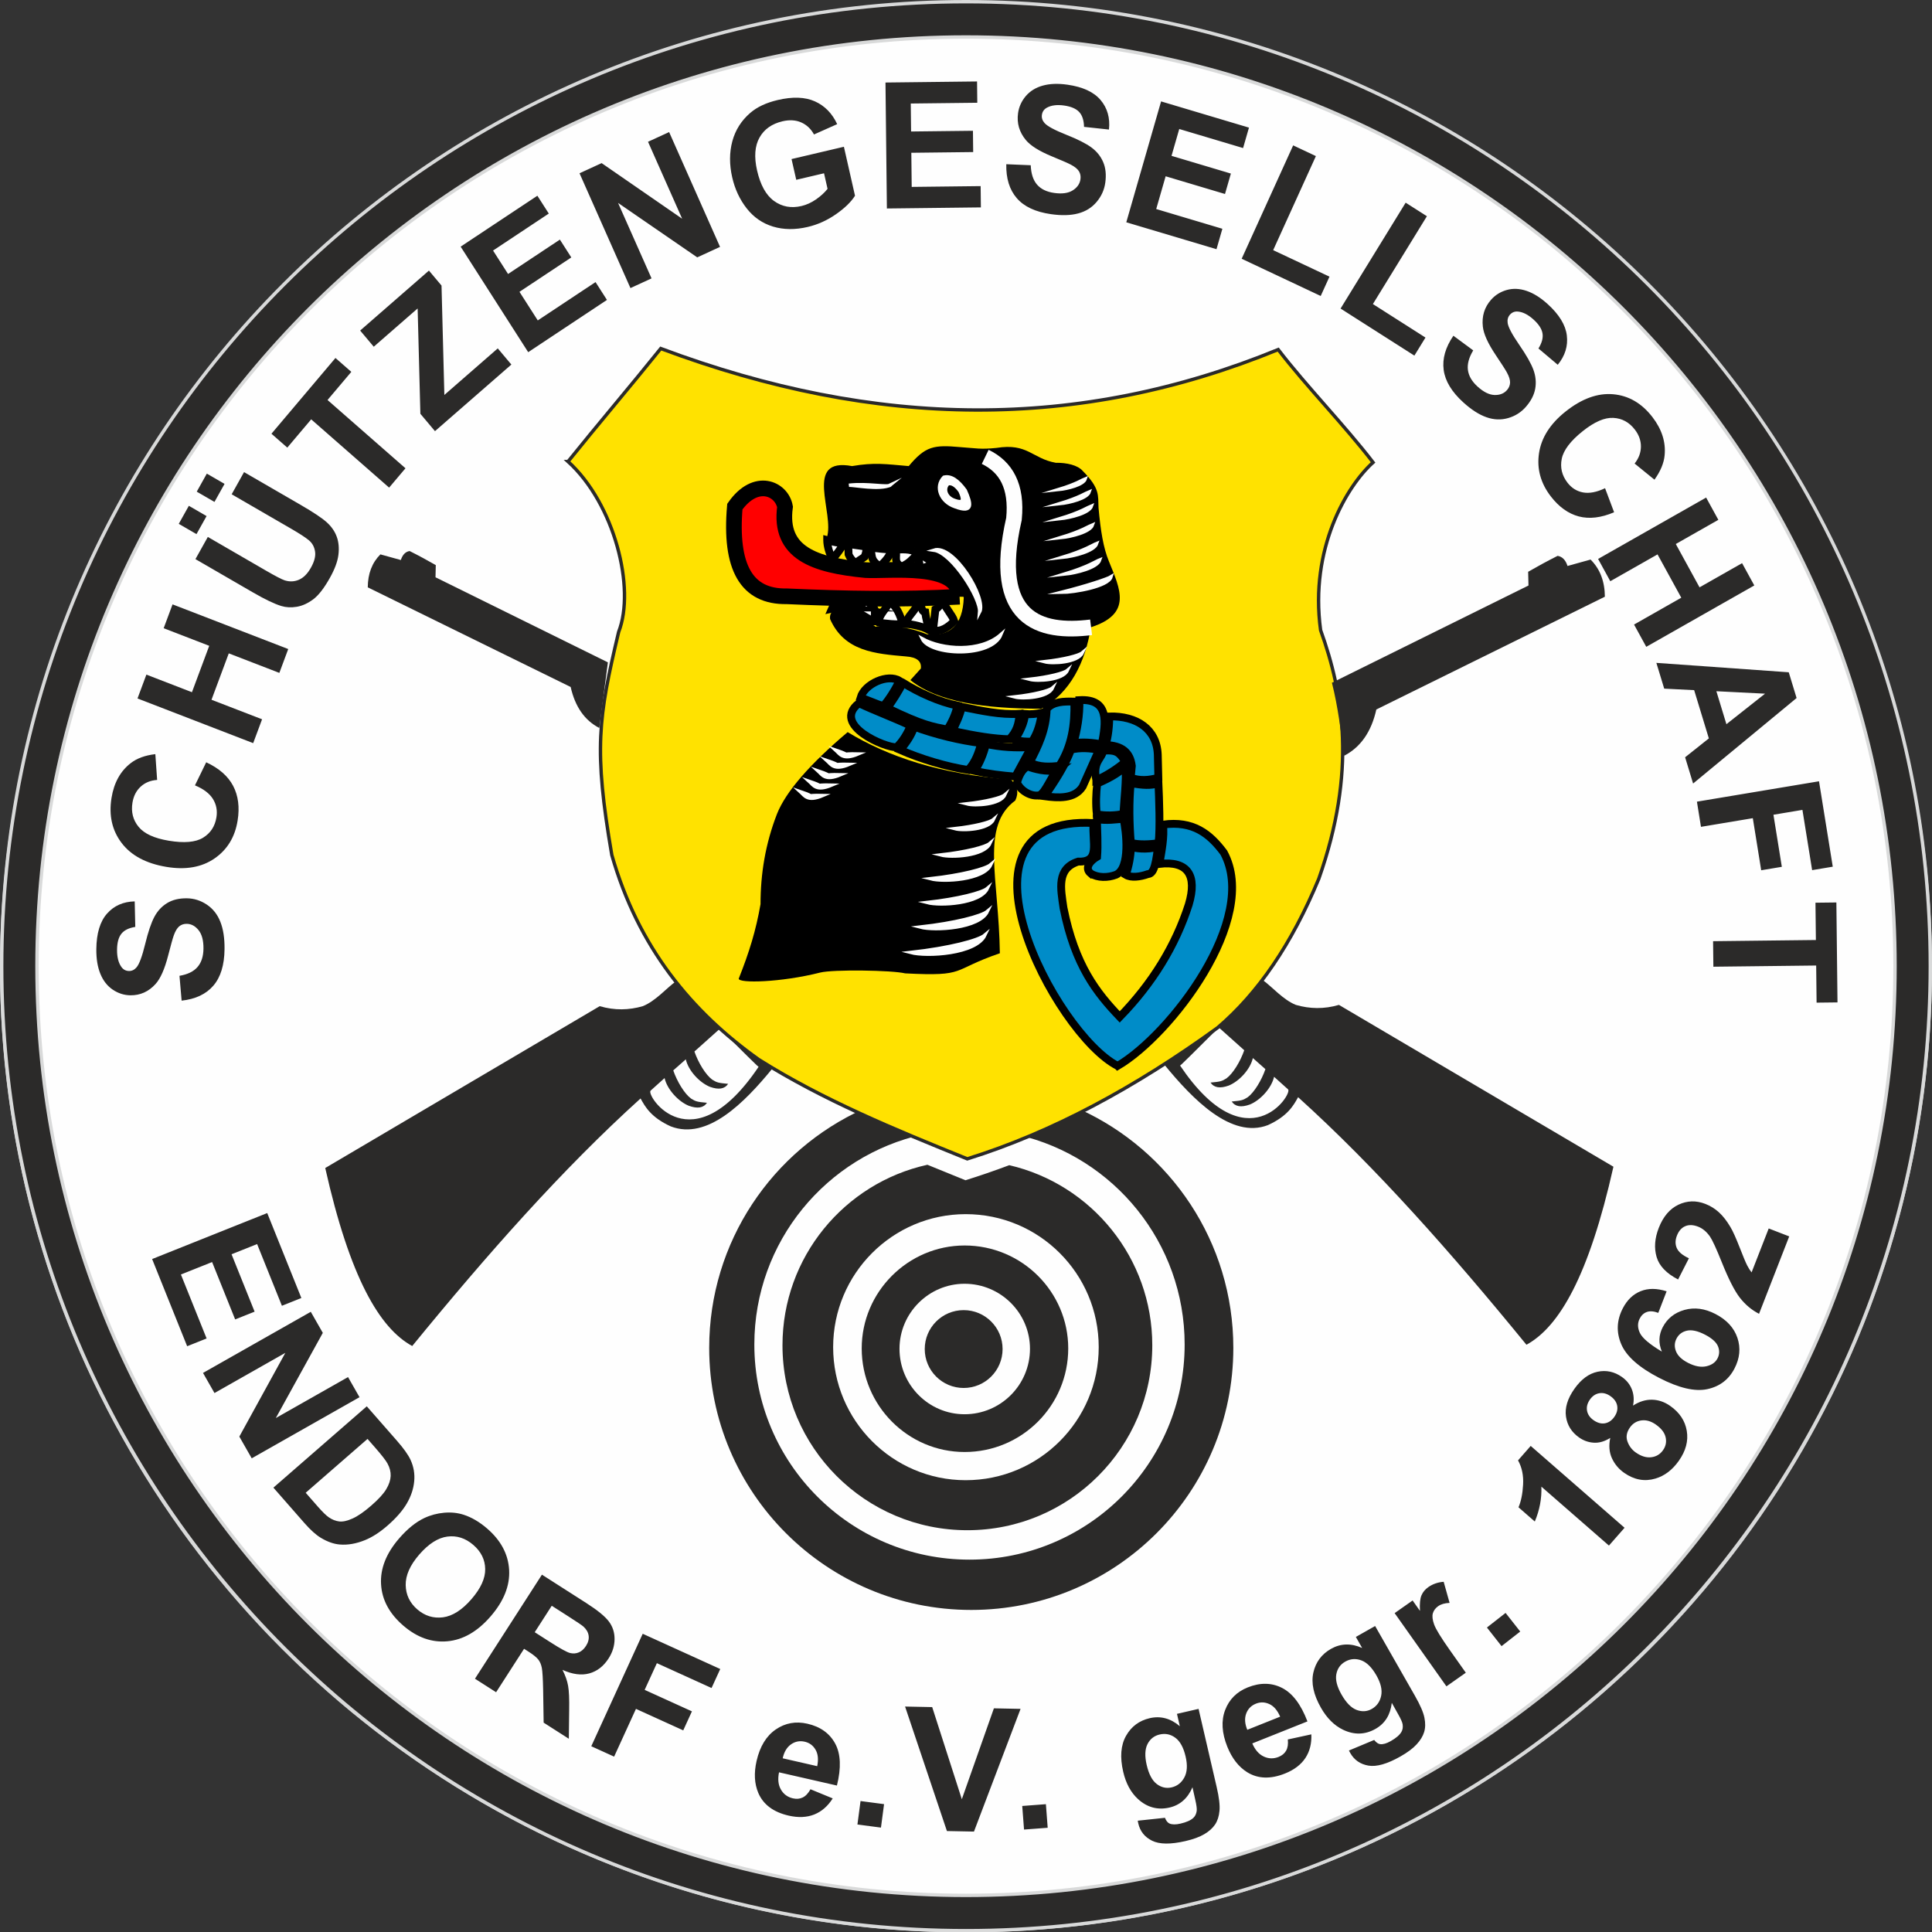 <?xml version="1.0" encoding="UTF-8"?>
<!DOCTYPE svg PUBLIC "-//W3C//DTD SVG 1.1//EN" "http://www.w3.org/Graphics/SVG/1.1/DTD/svg11.dtd">
<!-- Creator: CorelDRAW SE (64-Bit OEM-Version) -->
<svg xmlns="http://www.w3.org/2000/svg" xml:space="preserve" width="100%" height="100%" version="1.1" style="shape-rendering:geometricPrecision; text-rendering:geometricPrecision; image-rendering:optimizeQuality; fill-rule:evenodd; clip-rule:evenodd"
viewBox="0 0 4353.99 4354.82"
 xmlns:xlink="http://www.w3.org/1999/xlink"
 xmlns:xodm="http://www.corel.com/coreldraw/odm/2003">
 <rect x="0" y="0" width="4353.99" height="4354.82" fill="#333333" stroke="none"/>
 <defs>
  <style type="text/css">
   <![CDATA[
    .str3 {stroke:#FEFEFE;stroke-width:35.28;stroke-miterlimit:22.926}
    .str5 {stroke:black;stroke-width:35.28;stroke-miterlimit:22.926}
    .str4 {stroke:black;stroke-width:17.64;stroke-miterlimit:22.926}
    .str2 {stroke:#FEFEFE;stroke-width:7.62;stroke-miterlimit:22.926}
    .str0 {stroke:#D9DADA;stroke-width:7.62;stroke-miterlimit:22.926}
    .str1 {stroke:#2B2A29;stroke-width:7.62;stroke-miterlimit:22.926}
    .fil5 {fill:none}
    .fil0 {fill:#FEFEFE}
    .fil1 {fill:#2B2A29}
    .fil2 {fill:#FFE200}
    .fil3 {fill:black}
    .fil6 {fill:#008CC8}
    .fil7 {fill:red}
    .fil4 {fill:white}
    .fil8 {fill:#2B2A29;fill-rule:nonzero}
   ]]>
  </style>
 </defs>
 <g id="Ebene_x0020_1">
  <ellipse class="fil0 str0" cx="2176.99" cy="2181.97" rx="2173.18" ry="2169.04"/>
  <path class="fil1 str0" d="M2177 3.81c1200.2,0 2173.18,973.16 2173.18,2173.6 0,1200.44 -972.98,2173.6 -2173.18,2173.6 -1200.21,0 -2173.19,-973.16 -2173.19,-2173.6 0,-1200.44 972.98,-2173.6 2173.19,-2173.6zm-0.01 79.53c1156.31,0 2093.68,937.55 2093.68,2094.07 0,1156.52 -937.37,2094.07 -2093.68,2094.07 -1156.3,0 -2093.66,-937.55 -2093.66,-2094.07 0,-1156.52 937.36,-2094.07 2093.66,-2094.07z"/>
  <g id="_1860421478000">
   <path class="fil1" d="M2173.93 2806.86c129,0 233.46,104.46 233.46,231.95 0,128.99 -104.46,233.45 -233.46,233.45 -127.49,0 -231.95,-104.46 -231.95,-233.45 0,-127.49 104.46,-231.95 231.95,-231.95zm-0.21 86.25c81.45,0 147.47,66.02 147.47,146.59 0,81.46 -66.02,147.48 -147.47,147.48 -80.57,0 -146.59,-66.02 -146.59,-147.48 0,-80.57 66.02,-146.59 146.59,-146.59z"/>
   <path class="fil1" d="M2274.51 2625.89c184.63,42.77 322.3,208.31 322.3,405.93 0,230.1 -186.6,416.71 -416.7,416.71 -230.09,0 -416.69,-186.61 -416.69,-416.71 0,-199.15 139.81,-365.69 326.59,-406.88l2.72 1.09 1.34 0.53 0.15 0.09 3.84 1.55c25.88,10.62 51.82,21.16 77.77,31.63 32.47,-10.13 64.85,-21.26 97.17,-33.38l1.51 -0.56zm-98.2 110.33c165.68,0 299.79,134.11 299.79,299.78 0,165.46 -134.11,299.79 -299.79,299.79 -164.6,0 -298.72,-134.33 -298.72,-299.79 0,-165.67 134.12,-299.78 298.72,-299.78z"/>
   <path class="fil1" d="M1945.95 2499.26c64.91,27.79 137.88,58.79 134.09,57.28 -217.38,47.91 -380.04,241.72 -380.04,473.47 0,267.74 217.11,484.83 484.87,484.83 267.71,0 484.88,-217.09 484.88,-484.83 0,-229.82 -159.98,-422.29 -374.55,-472.27l-0.08 -0.29c46.28,-17.44 92.43,-36.61 138.41,-57.44 204.03,93.04 345.94,298.77 345.94,537.65 0,326.13 -264.52,590.54 -590.61,590.54 -326.13,0 -590.58,-264.41 -590.58,-590.54 0,-239.51 142.7,-445.75 347.67,-538.4z"/>
   <circle class="fil1" cx="2171.73" cy="3040.24" r="87.72"/>
  </g>
  <path class="fil2 str1" d="M1280.17 1040.16c67.13,-83.54 141.82,-171.15 208.95,-254.69 487.09,182.17 941.61,186.43 1391.45,2.32 62.94,82.05 150.89,172.24 213.84,254.29 -58.68,52.48 -143.47,193.63 -118.29,378.03 51.41,143.16 81.62,317.83 -4.07,560.35 -60.57,146.07 -136.65,257.99 -228.25,335.77 -185,134.07 -372.7,235.79 -563.9,295.37 -163.11,-65.97 -325.62,-132.73 -469.92,-223.77 -152.59,-108.64 -271.72,-252.99 -331.18,-460.96 -40.76,-237.44 -30.78,-308.66 15.39,-502.63 38.42,-98.32 -9.09,-288.68 -114.02,-384.08z"/>
  <path class="fil1" d="M732.97 2632.22c55.37,246.76 122.42,361.11 196.03,401.19 169.53,-207.51 338.95,-399.2 514.59,-557.89 10.25,18.57 23.5,42.72 68.15,62.96 82.15,31.51 165.41,-52.76 229.31,-130.81 -40.59,-26.05 -81.56,-53.81 -118.93,-89.08 -0.02,0.02 -0.05,0.04 -0.07,0.06 0,0 0,0 0,0 0.02,-0.02 0.05,-0.04 0.07,-0.06 -0.06,-0.06 -0.12,-0.11 -0.18,-0.17 -35,-32.89 -66.09,-67.5 -99.34,-106.41 -21.15,15.42 -45.14,43.87 -73.88,55.49 -31.26,9.07 -63.65,9.88 -97.16,0 -206.2,121.57 -412.4,243.14 -618.59,364.72zm812.57 -244.91c5.8,25.63 30.91,52.48 54.39,62.01 19.55,7.01 32.93,5.05 41.03,-6.74 -22.29,-2.02 -25.31,-2.85 -35.91,-9.48 -14.84,-10.89 -31.47,-38.36 -40.08,-63.37 18.62,-16.62 38.46,-34.46 57.08,-51.08 0,0 0,0 0,0 28.31,27.04 55.4,55.3 83.7,82.34 1.27,1.09 2.54,2.18 3.81,3.26 -150.96,223.85 -254.55,63.7 -243.35,53.63l31.51 -28.33c5.8,25.63 31.06,52.92 54.54,62.44 19.54,7.01 32.92,5.05 41.03,-6.73 -22.29,-2.03 -25.32,-2.86 -35.92,-9.49 -14.86,-10.9 -31.5,-38.42 -40.11,-63.46l28.28 -25zm76.51 -68.66c-0.08,-0.08 -0.16,-0.15 -0.24,-0.23 0.08,0.08 0.16,0.15 0.24,0.23 0.02,-0.02 0.05,-0.04 0.07,-0.06 -0.02,0.02 -0.05,0.04 -0.07,0.06zm0 0c28.31,27.04 55.4,55.3 83.7,82.34 -28.3,-27.04 -55.39,-55.3 -83.7,-82.34 0,0 0,0 0,0z"/>
  <path class="fil1" d="M3636.05 2629.34c-55.37,246.77 -122.43,361.12 -196.04,401.19 -169.53,-207.5 -338.95,-399.2 -514.58,-557.88 -10.26,18.57 -23.5,42.72 -68.15,62.96 -82.16,31.51 -169.24,-58.04 -233.14,-136.09 39.52,-28.19 82.44,-54.45 122.75,-83.8 0.03,0.02 0.05,0.04 0.07,0.06 0,0 0,0 0,0 -0.02,-0.02 -0.04,-0.04 -0.07,-0.06 0.06,-0.06 0.12,-0.11 0.18,-0.17 35,-32.89 66.09,-67.5 99.35,-106.41 21.14,15.42 45.14,43.87 73.87,55.49 31.26,9.07 63.65,9.87 97.17,0 206.19,121.57 412.39,243.14 618.59,364.71zm-812.58 -244.9c-5.8,25.63 -30.91,52.48 -54.39,62.01 -19.54,7 -32.92,5.04 -41.03,-6.74 22.29,-2.02 25.32,-2.85 35.92,-9.48 14.84,-10.89 31.46,-38.36 40.07,-63.38 -18.62,-16.62 -38.45,-34.45 -57.08,-51.07 0,0 0,0 0,0 -28.3,27.04 -55.39,55.29 -83.7,82.34 -1.27,1.09 -2.53,2.17 -3.8,3.26 150.95,223.85 254.54,63.69 243.34,53.62l-31.51 -28.32c-5.8,25.62 -31.05,52.91 -54.53,62.44 -19.55,7.01 -32.93,5.05 -41.03,-6.74 22.29,-2.02 25.31,-2.85 35.91,-9.48 14.86,-10.9 31.51,-38.43 40.11,-63.46l-28.28 -25zm-76.51 -68.66c0.08,-0.08 0.16,-0.16 0.24,-0.23 -0.08,0.07 -0.16,0.15 -0.24,0.23 -0.02,-0.02 -0.04,-0.04 -0.07,-0.06 0.03,0.02 0.05,0.04 0.07,0.06zm0 0c-28.3,27.04 -55.39,55.29 -83.7,82.34 28.31,-27.05 55.4,-55.3 83.7,-82.34 0,0 0,0 0,0z"/>
  <path class="fil1" d="M1369.93 1492.71c-129.49,-63.91 -258.97,-127.82 -388.46,-191.73 0.21,-9.14 0.42,-18.29 0.62,-27.44 -18.2,-10.41 -37.43,-20.93 -58.93,-31.71 -9.34,1.44 -15.94,8.2 -19.81,20.26 -15.36,-4.25 -30.72,-8.5 -46.08,-12.74 -18.8,18.71 -28.28,43.48 -28.46,74.31 152.42,74.85 304.84,149.71 457.26,224.56 9.97,44.48 31.48,75.27 64.55,92.39 6.44,-49.3 12.87,-98.6 19.31,-147.9z"/>
  <path class="fil1" d="M3001.65 1538.67c145.84,-72.33 297.12,-146.83 442.96,-219.16 -0.25,-10.31 -0.5,-20.62 -0.75,-30.94 20.5,-11.77 42.15,-23.67 66.37,-35.88 10.52,1.61 17.98,9.21 22.38,22.8 17.31,-4.82 34.61,-9.64 51.92,-14.46 21.23,21.06 31.98,48.97 32.24,83.72 -171.68,84.72 -343.36,169.43 -515.03,254.15 -11.14,50.16 -35.33,84.93 -72.57,104.29 -7.37,-55.56 -13.64,-108.96 -27.52,-164.52z"/>
  <g id="_1860421480400">
   <path class="fil3" d="M1664.84 2205.43c23.72,-59.7 38.64,-108.07 49.1,-167.78 0.01,-67.94 10.78,-135.87 37.28,-203.81 19.91,-49.72 72.93,-111.02 159.07,-183.93 91.1,55.14 207.2,94.8 367.85,106.88 14.9,14.09 18.22,29.83 9.94,47.22 -78.91,58.31 -37.05,174.19 -34.79,344.25 -111.98,38.34 -72.81,52.56 -213.39,45.33 -29.38,-7.21 -162.71,-9.11 -191.6,-1.8 -88.62,22.45 -184.61,24.56 -183.46,13.64z"/>
   <path class="fil3" d="M2051.68 1532.65c61.15,49.39 167.78,64.68 295.07,64.47 65.3,-35.85 99.19,-104.65 111.59,-183.49 94.05,-30.3 65.92,-86.34 40.91,-148.16 -12.82,-30.56 -19.02,-70.43 -23.56,-120.88 -1.47,-28.34 3.91,-43.37 -35.64,-83.34 -11.44,-13.11 -35.98,-18.63 -60.75,-18.32 -53.5,-9.62 -62.92,-44.98 -133.9,-33.48 -36.46,3.66 -44.75,0.72 -81.52,-1.86 -59.52,-5.35 -78.19,-2.3 -115.92,42.77 -52.18,-4.45 -77.12,-8.63 -127.71,0 -111.11,-20.67 -38.2,106.88 -57.03,161.8 56.26,14.41 179.49,25.73 196.14,21.7 61.58,35.13 98.94,72.73 112.58,112.82 -2.15,63.22 -31.75,87.62 -81.83,83.07 -44.26,-17.47 -68.61,-18.21 -116.54,-17.36 -20.67,-13.22 -41.33,-26.45 -61.99,-39.67 -29.35,-3.31 -42.98,4.13 -40.92,22.31 32.25,73.16 101.96,78.21 171.1,84.31 24.38,1.66 35.54,10.75 33.47,27.28 -7.85,8.67 -15.7,17.35 -23.55,26.03z"/>
   <path class="fil4 str2" d="M2127.09 1075.47c-20.73,21.49 -7.2,55.67 25.42,66.51 41.89,15.86 35.84,-7.6 22.95,-36.67 -16.13,-22.38 -32.25,-33.98 -48.37,-29.84zm9.41 14.81c-11.62,12.04 -4.04,31.21 14.25,37.29 23.48,8.88 20.09,-4.26 12.86,-20.56 -9.04,-12.55 -18.07,-19.05 -27.11,-16.73z"/>
   <path class="fil5 str3" d="M2220.3 1029.58c47.03,22.77 72.02,66.19 64.82,139.8 -51.99,227.72 57.8,258.78 173.8,244.33"/>
   <g>
    <path class="fil6 str4" d="M2518.79 2402.11c-140.39,-71.17 -400.59,-566 -54.42,-547.3 -3.22,45.51 16.18,88.71 -34.61,86.88 -49.06,15.75 -39.33,60.89 -33.07,104.29 25.82,129.89 74.85,191.5 126.76,245.76 73.93,-75.92 125.72,-160.52 155.6,-253.39 19.62,-66.16 -2.47,-98.71 -66.14,-91.58 4.69,-28.82 11.36,-59.64 8.07,-88.47 67.67,-9.39 105.12,20.57 136.92,63.04 81.43,149.64 -120.53,411.28 -239.11,480.77z"/>
    <path class="fil6 str4" d="M2458.14 1968.58c15.9,10.05 38.5,9.81 57.01,2.75 32.88,-15.04 23.24,-97.59 16.84,-126.24 -18.41,1.58 -37.58,4.74 -59.99,0.97 0.58,25.97 2.65,57.14 0.5,84.65 -13.9,8.13 -30.2,24.63 -14.36,37.87z"/>
    <path class="fil6 str4" d="M2548.77 1908.57c-0.84,21.77 -4.67,42.23 -11.58,62.97 12.18,7.4 33,4.28 49.14,-1.48 10.45,-1 17.54,-9.31 23.28,-61.64 -26.54,7.42 -51.43,3.16 -60.84,0.15z"/>
    <path class="fil6 str4" d="M2548.54 1899.39c17.78,5.12 44.6,3.56 62.4,0.77 3.92,-34.77 1.24,-100.85 -0.23,-134.27 -20.41,4.5 -31.82,4.02 -62.44,-0.81 -4.34,41.09 -3.42,93.22 0.27,134.31z"/>
    <path class="fil6 str4" d="M2471.78 1835.07c18.42,3.76 42.81,3.26 59.9,-1 2.06,-35.58 6.95,-72.17 5.01,-107.76 -16.35,17.72 -44.89,31.1 -63.91,39.43 -2.84,21.61 -3.5,47.73 -1,69.33z"/>
    <path class="fil6 str4" d="M2470.71 1758.01c22.66,-9.53 48.16,-26.25 65.48,-41.13 -13.42,-20.67 -19.05,-27.59 -50.1,-25.08 -2.55,18.3 -24.65,24.38 -15.38,66.21z"/>
    <path class="fil6 str4" d="M2354.11 1794.37c22.64,-33.06 45.16,-66.39 59.57,-104.94 19.48,-4.96 43.59,-3.85 63.08,0.76 -12.29,27.11 -24.57,55.25 -36.86,82.36 -18.14,29.04 -56.48,25.73 -85.79,21.82z"/>
    <path class="fil6 str4" d="M2291.97 1763.94c8.35,18.83 32.97,32.54 50.9,28.11 13.32,-5.85 27.88,-46.05 40.57,-56.81 -26.81,5.43 -51.67,-2.5 -67.82,-7.78 -12.84,5.9 -20.39,23.74 -23.65,36.48z"/>
    <path class="fil6 str4" d="M2196.61 1737.48c30.5,6.46 61,10.43 91.5,12.71 11.44,-21.18 24.71,-45.51 36.15,-66.69 -33.91,2.32 -69.04,0.46 -102.24,-7.02 -5.42,23.39 -14.42,43.2 -25.41,61z"/>
    <path class="fil6 str4" d="M2211.37 1674.67c-47.44,-5.83 -102.14,-19.01 -150.99,-36.91 -6.5,20.18 -19.52,37.81 -31.68,52.32 45.88,20.14 104.32,37.78 153.02,45.18 16.39,-17.16 23.86,-39.17 29.65,-60.59z"/>
    <path class="fil6 str4" d="M2020.56 1683.94c13.02,-11.85 24.94,-31.68 31.6,-48.49 -32.62,-15.68 -83.94,-35.04 -116.56,-50.72 -62.91,49.41 61.02,101.29 84.96,99.21z"/>
    <path class="fil6 str4" d="M1990.26 1591.2c11.86,-11.8 29.72,-41.05 36.65,-57.08 -26.01,-16.06 -78.27,6.54 -87.62,38.26 14.4,4.24 36.56,14.59 50.97,18.82z"/>
    <path class="fil6 str4" d="M2034.89 1538.71c36.54,22.65 81.11,42.92 122.86,51.53 -4.86,22.56 -13.72,38.49 -22.76,53.97 -32.97,-6.77 -54.14,-8.91 -135.45,-48.61 11.56,-15.13 26.57,-38.98 35.35,-56.89z"/>
    <path class="fil6 str4" d="M2167.46 1592.98c44.69,8.84 86.77,18.4 130.03,15.75 -0.95,21.35 -6.19,40.12 -22.89,57.17 -33.18,-0.48 -78.72,-7.65 -128.35,-18.96 7.97,-15.71 17.45,-35.47 21.21,-53.96z"/>
    <path class="fil6 str4" d="M2310.05 1609.19c-1.18,19.63 -12.21,41.57 -23.42,58.32 14.53,3.89 28.58,4.01 39.16,3.88 13.9,-21.68 18.89,-43.36 22.02,-65.04 -12.01,2.41 -24.33,4.03 -37.76,2.84z"/>
    <path class="fil6 str4" d="M2358.83 1597.68c-1.1,46.86 -19.17,84.36 -38.16,120.22 20.88,12.17 46.96,9.98 66.43,8.14 28.76,-44.65 35.46,-93.37 34.01,-144.88 -24.2,-0.64 -47.8,-0.2 -62.28,16.52z"/>
    <path class="fil6 str4" d="M2432.52 1577.83c1.1,33.92 -5.28,69.2 -13.76,97.64 18.64,-4.19 45.5,-1.74 64.14,2.28 9.61,-48.68 18.16,-103.8 -50.38,-99.92z"/>
    <path class="fil6 str4" d="M2499.71 1614.61c0.49,17.79 -2.2,46.61 -8.43,64.41 37.53,0.97 55.52,16.64 59.46,47.02 -0.85,8.9 -1.69,17.79 -2.54,26.69 20.76,7.52 41.51,5.85 62.27,0 -0.42,-17.37 -0.84,-34.74 -1.27,-52.11 -2.26,-57.17 -47.07,-87.67 -109.49,-86.01z"/>
   </g>
   <path class="fil7 str5" d="M2162.45 1344.79c-0.33,-78.25 -160.54,-56.89 -211.41,-59.98 -115.5,-11.14 -196,-38.48 -181.91,-142.59 -7.46,-41.14 -65.63,-67.83 -113.08,-0.48 -11.8,137.34 26.55,203.71 117.01,202.07 129.8,5.86 259.6,8.24 389.39,0.98z"/>
   <g>
    <path class="fil4 str4" d="M2150.51 1399.71c-3.98,-12.96 -20.26,-29.86 -24.24,-42.82 -9.64,4.66 -8.47,11.52 -18.11,16.18 -1.32,13.29 -4.13,33.72 -5.46,47.01 17.1,5.42 34.64,-6.76 47.81,-20.37z"/>
    <path class="fil4 str4" d="M2092.43 1419.1c-1.99,-16.29 -5.46,-23.21 -7.45,-39.5 -11.97,-1.99 -5.26,-20.97 -17.22,-22.97 1.66,15.62 -27.14,34.19 -25.48,49.81 14.52,-0.2 40.22,6.95 50.15,12.66z"/>
    <path class="fil4 str4" d="M2033.37 1403.71c-3.76,-15.79 -14.44,-41.13 -29.23,-47.03 -3.12,11.59 -27.91,32.54 -22.52,46.75 0,0 53.5,7.65 51.75,0.28z"/>
    <path class="fil4 str4" d="M1967.14 1400.24c4.36,2.61 5.99,-28.26 2.63,-29.09 -3.37,-0.83 -11.98,-16.36 -18.71,-18.02 -4.9,7.97 -18.89,15.21 -23.8,23.19 13.3,7.97 26.59,15.95 39.88,23.92z"/>
    <path class="fil4 str4" d="M1911.89 1369.12c3.93,-5.17 3.93,-10.35 0,-15.53 -9.26,-1.56 -16.4,-2.3 -28.29,-1.24 -2.66,6.17 -5.82,12.84 -8.48,19.01 13.15,-3.13 23.62,-4.36 36.77,-2.24z"/>
   </g>
   <g>
    <path class="fil4 str4" d="M1864.17 1217.39c0.04,12.81 5.03,30.32 11.74,41.8 4.72,-2.66 23.48,-28.94 25.99,-35.04 -10.83,0.33 -26.91,-3.76 -37.73,-6.76z"/>
    <path class="fil4 str4" d="M1913.64 1225.64c-2.73,4.69 -1.17,16.19 -1.25,23.8 2.63,6.8 7.79,13.45 15.75,20.27 3.95,-4.71 11.6,-8.57 20.23,-14.76 2.58,-6.43 5.15,-14.27 3.74,-22.03 -2.93,-2.91 -22.21,-3 -38.47,-7.28z"/>
    <path class="fil4 str4" d="M1962.11 1233.66c3.26,24.52 0.83,28.75 20.74,43.08 20.12,-20.01 16.72,-19.41 29.73,-38.08 -16.75,-0.59 -33.74,-2.38 -50.47,-5z"/>
    <path class="fil4 str4" d="M2018.81 1238.92c3.11,18.47 -5.73,27.33 12.99,38.06 20.02,-9.27 20.69,-14.59 37.74,-29.24 -11.32,-9.37 -28.74,-10.82 -50.73,-8.82z"/>
    <path class="fil4 str4" d="M2079.57 1251.24c-3.83,-1.34 -6.99,3.08 -9.49,13.77 3.33,2.5 1.23,13.72 4.56,16.22 6.5,-0.67 26.89,-9.8 33.39,-10.47 -6.66,-6.15 -21.8,-11.95 -28.46,-19.52z"/>
   </g>
   <g>
    <path class="fil4 str2" d="M1803.64 1784.08c9.48,8.55 15.68,23.5 50.72,8.62 -46.83,-1.08 -9.22,5.44 -50.72,-8.62z"/>
    <path class="fil4 str2" d="M1823.56 1760.68c9.48,8.54 15.69,23.5 50.72,8.62 -46.82,-1.08 -9.21,5.43 -50.72,-8.62z"/>
    <path class="fil4 str2" d="M1843.49 1737.27c9.47,8.55 15.68,23.5 50.71,8.62 -46.82,-1.08 -9.21,5.44 -50.71,-8.62z"/>
    <path class="fil4 str2" d="M1863.41 1713.87c9.48,8.54 15.68,23.5 50.72,8.62 -46.83,-1.08 -9.22,5.43 -50.72,-8.62z"/>
    <path class="fil4 str2" d="M1883.33 1690.46c9.48,8.55 15.68,23.5 50.72,8.62 -46.82,-1.08 -9.22,5.44 -50.72,-8.62z"/>
   </g>
   <g>
    <path class="fil4 str2" d="M2052.19 2146.55c36.61,9.61 147.53,3.49 167.51,-39.24 -14.53,12.34 -80.79,29.5 -167.51,39.24z"/>
    <path class="fil4 str2" d="M2073.59 2089.27c33.19,8.71 133.76,3.16 151.87,-35.57 -13.17,11.18 -73.25,26.74 -151.87,35.57z"/>
    <path class="fil4 str2" d="M2089.22 2033.94c29.73,7.8 119.8,2.83 136.03,-31.87 -11.8,10.02 -65.61,23.96 -136.03,31.87z"/>
    <path class="fil4 str2" d="M2096.98 1980.32c29.73,7.81 119.8,2.83 136.02,-31.86 -11.79,10.02 -65.6,23.95 -136.02,31.86z"/>
    <path class="fil4 str2" d="M2120.14 1926.74c24.19,6.35 97.45,2.31 110.65,-25.91 -9.6,8.15 -53.37,19.48 -110.65,25.91z"/>
    <path class="fil4 str2" d="M2151.96 1867.49c18.92,4.97 76.26,1.81 86.59,-20.28 -7.51,6.38 -41.77,15.25 -86.59,20.28z"/>
    <path class="fil4 str2" d="M2178.94 1811.58c18.65,4.9 75.13,1.78 85.31,-19.98 -7.4,6.28 -41.14,15.02 -85.31,19.98z"/>
   </g>
   <g>
    <path class="fil4 str2" d="M2286.39 1570.55c18.65,4.89 75.13,1.77 85.31,-19.98 -7.4,6.28 -41.14,15.02 -85.31,19.98z"/>
    <path class="fil4 str2" d="M2320.07 1530.89c18.64,4.89 75.13,1.78 85.31,-19.98 -7.4,6.28 -41.15,15.02 -85.31,19.98z"/>
    <path class="fil4 str2" d="M2353.75 1491.23c18.64,4.9 75.13,1.78 85.3,-19.98 -7.39,6.28 -41.14,15.02 -85.3,19.98z"/>
   </g>
   <path class="fil4 str2" d="M2078.37 1439.56c18.45,37.96 155.68,43.56 177.5,-9.64 -46.86,41.32 -132.72,34.39 -177.5,9.64z"/>
   <path class="fil4 str2" d="M2207.64 1379.67c16.54,-30.91 -58.42,-154.35 -103.26,-139.83 41.37,5.94 106.01,108.76 103.26,139.83z"/>
   <path class="fil4 str2" d="M1913.03 1093.55c9.87,-0.95 69.24,11.46 94.05,-0.55 -7.4,6.29 -49.89,-4.41 -94.05,0.55z"/>
   <g>
    <path class="fil4 str2" d="M2398.83 1293.88c27.17,-2.86 73.93,-14.47 79.69,-32.19 -7.64,2.94 -26.2,15.9 -79.69,32.19z"/>
    <path class="fil4 str2" d="M2391.56 1335.02c29.58,-0.25 106,-13.38 112.27,-35.05 -7.41,4.57 -52.3,19.91 -112.27,35.05z"/>
    <path class="fil4 str2" d="M2393.71 1256.16c26.59,-2.8 72.36,-14.16 77.99,-31.51 -7.47,2.88 -25.64,15.57 -77.99,31.51z"/>
    <path class="fil4 str2" d="M2390.54 1211.62c24.43,-2.57 66.47,-13.01 71.65,-28.94 -6.87,2.64 -23.56,14.3 -71.65,28.94z"/>
    <path class="fil4 str2" d="M2388.35 1169.03c24.42,-2.57 66.47,-13.01 71.64,-28.94 -6.87,2.64 -23.55,14.29 -71.64,28.94z"/>
    <path class="fil4 str2" d="M2388.29 1135.11c22.7,-2.39 61.78,-12.09 66.59,-26.9 -6.39,2.45 -21.89,13.28 -66.59,26.9z"/>
    <path class="fil4 str2" d="M2386.03 1103.2c20.4,-2.15 55.52,-10.87 59.84,-24.18 -5.73,2.21 -19.67,11.94 -59.84,24.18z"/>
   </g>
  </g>
  <path class="fil8" d="M409.3 2255.08l-4.81 -55.97c18.4,-3.15 31.91,-9.73 40.65,-19.88 8.75,-10.13 13.2,-23.9 13.39,-41.27 0.21,-18.37 -3.46,-32.29 -11.01,-41.7 -7.56,-9.41 -16.45,-14.21 -26.71,-14.32 -6.62,-0.08 -12.22,1.83 -16.94,5.67 -4.65,3.85 -8.76,10.67 -12.24,20.41 -2.41,6.65 -6.61,21.8 -12.72,45.52 -7.88,30.51 -17.33,51.87 -28.44,64.1 -15.58,17.2 -34.43,25.63 -56.56,25.38 -14.22,-0.17 -27.53,-4.43 -39.84,-12.7 -12.3,-8.34 -21.57,-20.21 -27.89,-35.69 -6.31,-15.47 -9.35,-34.01 -9.1,-55.82 0.4,-35.48 8.43,-62.16 24.14,-79.87 15.71,-17.8 36.45,-26.94 62.36,-27.56l1.3 57.51c-14.43,2.28 -24.82,7.38 -31.2,15.3 -6.39,7.92 -9.7,19.91 -9.89,35.9 -0.18,16.52 3.04,29.51 9.69,38.91 4.28,6.06 10.02,9.17 17.29,9.25 6.62,0.08 12.3,-2.69 17.03,-8.32 6.12,-7.13 12.55,-24.57 19.35,-52.31 6.74,-27.75 13.73,-48.22 20.76,-61.41 7.09,-13.27 16.62,-23.61 28.71,-30.99 12.09,-7.39 26.93,-10.99 44.52,-10.78 15.96,0.19 30.9,4.86 44.75,14.08 13.85,9.22 24.09,22.09 30.65,38.69 6.63,16.6 9.77,37.25 9.49,61.9 -0.41,35.88 -8.83,63.34 -25.34,82.38 -16.44,19.04 -40.26,30.19 -71.39,33.59zm30.06 -485.17l25.34 -52.02c28.94,13.47 49.17,31.24 60.74,53.27 11.52,22.01 14.9,48.02 10.05,78.08 -5.99,37.24 -23.4,65.74 -52.25,85.56 -28.83,19.77 -64.9,26.07 -108.26,18.83 -45.79,-7.65 -79.46,-25.66 -100.94,-53.96 -21.49,-28.29 -29.07,-62.1 -22.75,-101.36 5.53,-34.31 20,-60.48 43.37,-78.54 13.84,-10.82 32.28,-17.52 55.4,-20.22l4.06 58.14c-14.75,0.95 -27.14,5.98 -37.09,15.1 -9.97,9.18 -16.12,21.28 -18.54,36.28 -3.35,20.81 1.23,38.91 13.82,54.27 12.51,15.41 35.17,25.83 67.96,31.31 34.71,5.79 60.53,3.54 77.3,-6.72 16.85,-10.31 26.89,-25.64 30.18,-46.06 2.42,-15.06 -0.16,-28.81 -7.83,-41.21 -7.68,-12.4 -21.14,-22.69 -40.56,-30.75zm131.22 -95.16l-260.7 -100.67 20.02 -53.75 102.68 39.65 38.94 -104.55 -102.68 -39.65 20.02 -53.76 260.7 100.67 -20.02 53.75 -113.97 -44 -38.93 104.55 113.96 44 -20.02 53.76zm-130.14 -414.72l27.92 -49.97 131.32 76.08c20.88,12.08 34.71,19.26 41.53,21.61 11.11,3.63 21.92,3.28 32.33,-1.19 10.5,-4.49 19.55,-13.61 27.25,-27.4 7.8,-13.95 10.89,-26.16 9.17,-36.58 -1.72,-10.42 -6.28,-18.69 -13.78,-24.92 -7.48,-6.25 -20.77,-14.94 -39.95,-26.05l-134.15 -77.7 27.92 -49.97 127.43 73.82c29.11,16.86 48.96,30.11 59.47,39.77 10.51,9.66 17.9,20.47 22.15,32.52 4.28,11.98 5.43,25.42 3.6,40.33 -1.86,14.96 -8.17,32.13 -19.06,51.6 -13.12,23.49 -25.72,39.77 -37.85,48.78 -12.13,9.01 -24.43,14.59 -36.95,16.69 -12.52,2.1 -24,1.52 -34.67,-1.69 -15.71,-4.77 -37.14,-15.06 -64.27,-30.77l-129.41 -74.96zm2.36 -56.34l-39.94 -23.13 22.72 -40.67 39.94 23.13 -22.72 40.67zm40.53 -72.54l-39.94 -23.14 22.72 -40.67 39.94 23.14 -22.72 40.67zm393.6 -32.24l-175.63 -153.87 -53.85 63.72 -35.71 -31.29 144.25 -170.72 35.72 31.29 -53.59 63.42 175.64 153.86 -36.83 43.59zm103.34 -127.24l-32.92 -39.15 -6.16 -237.36 -98.9 86.23 -30.64 -36.45 154.99 -135.13 28.37 33.73 6.38 246.56 120.38 -104.96 30.65 36.44 -172.15 150.09zm210.09 -177.99l-152.23 -237.85 172.91 -114.73 25.72 40.19 -125.6 83.35 33.81 52.82 116.79 -77.5 25.73 40.19 -116.8 77.5 41.25 64.44 130.17 -86.38 25.72 40.2 -177.47 117.77zm230.41 -144.45l-114.75 -258.73 49.8 -22.9 181.47 125.3 -76.9 -173.39 47.56 -21.86 114.75 258.73 -51.4 23.63 -178.41 -122.72 75.43 170.07 -47.55 21.87zm373.66 -244l-10.6 -46.75 118 -27.73 25.02 110.36c-8.86,14.09 -23.22,27.98 -43.07,41.8 -19.8,13.74 -40.89,23.24 -63.27,28.5 -28.4,6.68 -54.49,6.44 -78.38,-0.77 -23.82,-7.21 -43.65,-20.93 -59.39,-41.03 -15.75,-20.11 -26.65,-43.52 -32.69,-70.11 -6.54,-28.85 -6.4,-55.87 0.32,-81.12 6.82,-25.21 20.23,-46.54 40.34,-63.88 15.37,-13.31 35.95,-22.96 61.89,-29.06 33.7,-7.92 61.71,-6.91 83.95,3.05 22.19,10.05 38.9,27.07 50.13,51.29l-52.27 23.28c-6.88,-12.7 -16.53,-21.76 -28.88,-27.19 -12.28,-5.39 -26.32,-6.23 -42.14,-2.51 -23.9,5.62 -41.18,17.82 -51.76,36.65 -10.58,18.84 -12.46,43.49 -5.55,73.95 7.46,32.9 20.19,55.88 38.21,68.94 18.08,13.04 38.66,16.88 61.87,11.43 11.45,-2.69 22.43,-7.72 32.91,-14.99 10.53,-7.3 19.13,-15.22 25.92,-23.73l-7.96 -35.09 -62.6 14.71zm204.28 64.63l-3.18 -283.87 206.36 -2.4 0.55 47.98 -149.92 1.73 0.71 63.05 139.4 -1.62 0.53 47.97 -139.39 1.62 0.86 76.91 155.36 -1.8 0.54 47.97 -211.82 2.46zm269.05 -99.78l55.14 2.31c0.72,18.98 5.4,33.47 14.16,43.6 8.75,10.14 21.58,16.38 38.49,18.8 17.86,2.56 31.89,0.65 42.02,-5.78 10.13,-6.42 15.94,-14.79 17.37,-25.13 0.92,-6.68 -0.22,-12.58 -3.36,-17.84 -3.15,-5.19 -9.28,-10.2 -18.31,-14.97 -6.17,-3.29 -20.39,-9.47 -42.71,-18.67 -28.71,-11.86 -48.31,-24.15 -58.79,-36.93 -14.76,-17.94 -20.57,-38.05 -17.48,-60.37 1.99,-14.33 7.84,-27.23 17.47,-38.6 9.7,-11.35 22.45,-19.2 38.33,-23.6 15.88,-4.39 34.33,-5.08 55.54,-2.04 34.51,4.95 59.46,16.47 74.71,34.61 15.32,18.14 21.57,40.26 18.85,66.49l-56.18 -6.05c-0.37,-14.87 -4.01,-26 -10.9,-33.46 -6.9,-7.47 -18.16,-12.35 -33.71,-14.59 -16.07,-2.3 -29.13,-0.7 -39.13,4.81 -6.46,3.55 -10.22,8.94 -11.24,16.27 -0.92,6.67 1.06,12.77 5.93,18.27 6.17,7.09 22.33,15.81 48.48,26.24 26.16,10.36 45.2,20.03 57.16,28.82 12.01,8.87 20.85,19.81 26.5,32.96 5.66,13.16 7.25,28.61 4.8,46.34 -2.23,16.1 -8.69,30.58 -19.44,43.39 -10.75,12.81 -24.6,21.5 -41.61,26 -17.02,4.57 -37.54,5.09 -61.51,1.65 -34.89,-5 -60.56,-17.03 -76.99,-36.14 -16.44,-19.03 -24.25,-44.51 -23.59,-76.39zm270.47 130.88l78.41 -272.44 198.05 59.1 -13.25 46.04 -143.87 -42.93 -17.41 60.5 133.77 39.92 -13.25 46.04 -133.77 -39.92 -21.25 73.81 149.1 44.5 -13.25 46.03 -203.28 -60.65zm260 82.18l116.06 -255.51 51.24 24.14 -96.28 211.96 126.89 59.76 -19.78 43.54 -178.13 -83.89zm222.89 112.24l146.7 -238.62 47.86 30.51 -121.7 197.95 118.49 75.52 -25 40.67 -166.35 -106.03zm254.27 61.26l44.66 33c-9.74,16.22 -13.71,30.91 -11.93,44.29 1.78,13.37 9.07,25.81 21.83,37.36 13.48,12.2 26.21,18.51 38.13,18.87 11.94,0.37 21.33,-3.32 28.14,-11.13 4.4,-5.04 6.66,-10.6 6.9,-16.75 0.2,-6.09 -2.17,-13.72 -7.11,-22.79 -3.35,-6.21 -11.83,-19.37 -25.4,-39.62 -17.46,-26.07 -27.1,-47.35 -28.88,-63.9 -2.54,-23.26 3.57,-43.28 18.28,-60.13 9.44,-10.81 21.34,-18.25 35.54,-22.29 14.25,-3.98 29.13,-3.33 44.74,1.96 15.62,5.3 31.35,15.12 47.36,29.61 26.04,23.58 40.56,47.24 43.39,70.94 2.89,23.75 -3.93,45.68 -20.46,66l-43.49 -36.71c7.78,-12.59 10.8,-23.91 9.12,-34.02 -1.69,-10.1 -8.4,-20.51 -20.14,-31.14 -12.13,-10.98 -23.88,-17.01 -35.2,-18.07 -7.3,-0.68 -13.37,1.69 -18.2,7.22 -4.4,5.04 -6.06,11.22 -5,18.56 1.28,9.38 9.99,25.75 26.09,49.17 16.16,23.38 26.76,42.17 31.93,56.23 5.18,14.16 6.6,28.25 4.15,42.39 -2.45,14.15 -9.52,27.91 -21.21,41.3 -10.6,12.15 -23.87,20.56 -39.78,25.17 -15.92,4.6 -32.17,4.03 -48.79,-1.81 -16.65,-5.8 -34.03,-16.93 -52.11,-33.31 -26.34,-23.84 -41.18,-48.32 -44.47,-73.49 -3.33,-25.13 4.02,-50.75 21.91,-76.91zm341.79 343.58l20.39 54.23c-29.34,12.53 -55.88,15.64 -79.63,9.38 -23.7,-6.29 -44.77,-21.39 -63.21,-45.39 -22.82,-29.72 -31.61,-62.07 -26.38,-97.1 5.27,-34.99 25.15,-66.26 59.76,-93.82 36.56,-29.11 72.39,-42.11 107.38,-39.03 35,3.09 64.55,20.33 88.62,51.67 21.03,27.38 30.13,55.95 27.34,85.69 -1.57,17.69 -9.22,36.04 -22.94,55.18l-44.74 -36.36c9.31,-11.68 14.07,-24.37 14.23,-38 0.12,-13.69 -4.45,-26.49 -13.65,-38.46 -12.75,-16.61 -28.93,-25.45 -48.56,-26.44 -19.61,-1.08 -42.48,8.84 -68.66,29.68 -27.7,22.06 -43.58,42.92 -47.54,62.43 -3.97,19.61 0.31,37.51 12.82,53.81 9.24,12.02 20.93,19.41 35.08,22.06 14.15,2.66 30.71,-0.46 49.69,-9.53zm-15.68 159.44l243.47 -138.33 27.52 50.2 -95.9 54.48 53.51 97.64 95.89 -54.48 27.52 50.21 -243.48 138.33 -27.51 -50.21 106.44 -60.47 -53.51 -97.64 -106.44 60.47 -27.51 -50.2zm214.1 506.12l-18.01 -59.14 53.49 -42.56 -33.12 -108.75 -67.48 -3.39 -17.69 -58.07 298.36 21.2 17.67 58 -233.22 192.71zm75.07 -133.71l87.08 -68.8 -109.71 -5.49 22.63 74.29zm-66.46 174.59l275.13 -45.94 31 192.49 -46.49 7.77 -21.87 -135.77 -65.33 10.91 18.91 117.38 -46.5 7.76 -18.9 -117.38 -116.82 19.51 -9.13 -56.73zm36.42 314.46l231.69 -2.69 -0.95 -84.05 47.11 -0.55 2.53 225.2 -47.12 0.55 -0.93 -83.66 -231.68 2.69 -0.65 -57.49z"/>
  <path class="fil8" d="M342.84 2837.39l259.39 -103.62 76.92 191.43 -43.83 17.51 -55.88 -139.06 -57.61 23.02 51.96 129.3 -43.83 17.51 -51.96 -129.31 -70.29 28.08 57.91 144.11 -43.83 17.51 -78.95 -196.48zm114.67 256.67l242.89 -137.74 27.08 47.46 -105.92 191.97 162.78 -92.31 25.86 45.32 -242.9 137.74 -27.94 -48.98 103.67 -188.69 -159.67 90.55 -25.85 -45.32zm369.09 75.25l67.69 77.27c15.28,17.44 25.59,31.87 30.9,43.35 7.11,15.42 9.88,31.6 8.24,48.45 -1.56,16.86 -7.11,33.39 -16.55,49.71 -9.45,16.24 -24.05,33 -43.74,50.14 -17.35,15.11 -34.13,25.92 -50.43,32.55 -19.92,8.12 -38.86,11.44 -56.82,9.96 -13.63,-1.06 -27.9,-6.11 -42.83,-15.07 -11.15,-6.73 -23.53,-17.9 -37.23,-33.53l-69.7 -79.57 210.47 -183.26zm1.66 73.46l-139.34 121.32 27.6 31.51c10.31,11.77 18.44,19.67 24.34,23.74 7.75,5.4 15.66,8.5 23.71,9.41 8.09,0.97 18.06,-1.26 29.95,-6.61 11.93,-5.31 26.06,-15.12 42.32,-29.28 16.27,-14.16 27.47,-26.41 33.66,-36.89 6.25,-10.43 9.5,-20.32 9.91,-29.71 0.35,-9.35 -2.01,-18.76 -7.22,-28.16 -3.81,-7.01 -13.27,-19.18 -28.33,-36.38l-16.6 -18.95zm71.26 224.17c18.63,-21.49 37.52,-36.75 56.65,-45.83 14.08,-6.62 29.06,-10.61 44.78,-11.98 15.72,-1.38 30.3,0.14 43.81,4.49 18,5.82 35.63,16.12 52.86,30.96 31.2,26.88 47.73,58 49.77,93.44 1.95,35.45 -11.96,70.34 -41.78,104.74 -29.55,34.1 -61.98,52.79 -97.21,56.04 -35.27,3.29 -68.46,-8.5 -99.52,-35.25 -31.45,-27.09 -48.21,-58.24 -50.14,-93.41 -1.97,-35.12 11.61,-69.54 40.78,-103.2zm45.24 36.48c-20.71,23.9 -30.84,46.8 -30.49,68.7 0.4,21.86 9.12,40.16 26.15,54.83 17.08,14.72 36.38,20.62 57.94,17.87 21.56,-2.87 42.93,-16.51 64.14,-40.99 20.97,-24.2 31.3,-46.84 30.92,-67.91 -0.3,-21.08 -9.28,-39.19 -26.95,-54.41 -17.63,-15.17 -37.07,-21.39 -58.27,-18.65 -21.25,2.78 -42.39,16.28 -63.44,40.56zm125.63 279.76l150.91 -234.48 100.02 63.98c25.12,16.07 42.04,29.9 50.72,41.38 8.74,11.53 13.02,24.82 12.94,39.95 -0.11,15.19 -4.57,29.67 -13.49,43.53 -11.35,17.63 -25.84,28.86 -43.56,33.71 -17.72,4.83 -37.8,2.17 -60.32,-8 6.41,12.5 10.63,24.44 12.65,35.83 2.08,11.42 2.87,29.88 2.42,55.33l-0.75 64.09 -56.77 -36.32 -1.11 -72.98c-0.5,-25.98 -1.51,-42.81 -2.99,-50.46 -1.48,-7.57 -4.13,-13.89 -8.04,-18.86 -3.97,-5 -11.4,-10.99 -22.35,-17.99l-9.63 -6.16 -63.02 97.91 -47.63 -30.46zm134.67 -104.79l35.15 22.48c22.78,14.57 37.58,22.66 44.51,24.39 6.86,1.7 13.5,1.24 19.7,-1.42 6.25,-2.62 11.63,-7.5 16.16,-14.54 5.09,-7.92 7.03,-15.62 5.98,-23.23 -1.09,-7.55 -5.09,-14.42 -11.95,-20.58 -3.53,-3.04 -14.91,-10.7 -34.12,-23l-37.06 -23.7 -38.37 59.6zm127.44 256.98l115.93 -253.48 174.71 79.42 -19.59 42.83 -123.22 -56.01 -27.53 60.19 106.53 48.42 -19.59 42.84 -106.53 -48.43 -49.22 107.63 -51.49 -23.41zm494.01 96.93l50.11 20.62c-11.03,17.51 -24.94,29.56 -41.63,36.27 -16.73,6.62 -35.95,7.49 -57.57,2.55 -34.3,-7.84 -57.16,-24.83 -68.44,-50.96 -8.88,-20.92 -10.2,-45.04 -3.92,-72.41 7.49,-32.62 21.94,-56.27 43.23,-70.83 21.32,-14.62 45.06,-18.92 71.18,-12.95 29.29,6.69 50.21,21.64 62.76,44.87 12.49,23.2 13.79,54.7 3.85,94.48l-130.48 -29.8c-3.17,15.52 -1.74,28.48 4.33,38.92 6.02,10.42 15.05,17 26.97,19.73 8.18,1.87 15.54,1.22 22.07,-1.95 6.6,-3.15 12.42,-9.33 17.54,-18.54zm15.15 -52.03c3.09,-15.19 1.86,-27.59 -3.75,-37.11 -5.6,-9.6 -13.71,-15.57 -24.36,-18.01 -11.35,-2.59 -21.69,-0.56 -31.01,6.02 -9.32,6.59 -15.53,17.09 -18.68,31.34l77.8 17.76zm90.65 131.44l7 -52.84 53.02 6.98 -7.01 52.85 -53.01 -6.99zm201.68 14.75l-94.31 -280.56 61.13 1.24 66.77 207.61 72.27 -204.82 60.1 1.22 -105.02 276.53 -60.94 -1.22zm173.78 -3.34l-4.05 -53.15 53.32 -4.03 4.05 53.15 -53.32 4.03zm256.23 -19.96l61.37 -6.54c2.64,6.78 6.04,11.06 10.2,12.89 5.87,2.58 14.1,2.68 24.75,0.22 13.63,-3.13 23.37,-7.5 29.26,-13.18 3.93,-3.77 6.41,-8.93 7.35,-15.54 0.59,-4.66 -0.45,-12.87 -3.13,-24.44l-6.4 -28.81c-10.75,25.05 -28.06,40.27 -51.89,45.76 -26.49,6.1 -50.12,-0.24 -70.75,-18.99 -16.25,-14.83 -27.43,-35.42 -33.5,-61.64 -7.64,-32.99 -5.48,-59.97 6.4,-81.01 11.89,-21.04 29.71,-34.32 53.41,-39.78 24.4,-5.62 47.03,0.42 67.82,18.13l-6.46 -27.87 48.68 -11.2 40.86 176.42c5.37,23.19 7.49,41.01 6.27,53.33 -1.14,12.38 -4.45,22.59 -9.9,30.77 -5.39,8.1 -13.45,15.41 -24.2,21.75 -10.73,6.39 -24.95,11.59 -42.63,15.66 -33.47,7.71 -58.5,7.42 -75.16,-0.8 -16.67,-8.27 -26.99,-21.15 -31.07,-38.77 -0.4,-1.7 -0.83,-3.87 -1.28,-6.36zm20.17 -125.64c4.83,20.84 12.41,35.14 22.7,42.96 10.35,7.8 21.49,10.35 33.35,7.63 12.67,-2.92 22.29,-10.39 28.74,-22.32 6.51,-11.95 7.49,-27.62 2.98,-47.08 -4.71,-20.35 -12.39,-34.49 -23.1,-42.41 -10.65,-7.93 -22.44,-10.4 -35.3,-7.44 -12.49,2.88 -21.63,10.1 -27.51,21.63 -5.8,11.53 -6.45,27.18 -1.86,47.03zm318.09 -57.43l52.97 -11.51c0.94,20.65 -3.6,38.46 -13.49,53.45 -9.97,14.95 -25.26,26.57 -45.85,34.8 -32.67,13.05 -61.17,12.07 -85.37,-3.01 -19.25,-12.14 -34.12,-31.21 -44.6,-57.28 -12.48,-31.06 -14.12,-58.7 -4.94,-82.76 9.15,-24.13 26.21,-41.14 51.09,-51.08 27.89,-11.14 53.64,-10.73 77.22,1.23 23.52,11.98 42.59,37.12 57.16,75.46l-124.27 49.63c6.27,14.55 14.85,24.39 25.8,29.52 10.91,5.14 22.09,5.43 33.44,0.89 7.79,-3.11 13.46,-7.82 17.03,-14.13 3.62,-6.34 4.87,-14.74 3.81,-25.21zm-17.28 -51.36c-6.14,-14.25 -14.22,-23.73 -24.29,-28.37 -10.09,-4.7 -20.16,-5.01 -30.3,-0.96 -10.82,4.32 -18.15,11.86 -22.05,22.57 -3.9,10.71 -3,22.86 2.56,36.35l74.08 -29.59zm154.98 76.25l56.92 -23.77c4.48,5.74 8.96,8.87 13.47,9.44 6.37,0.8 14.28,-1.46 23.78,-6.85 12.16,-6.89 20.24,-13.85 24.25,-20.98 2.69,-4.73 3.58,-10.38 2.58,-16.99 -0.77,-4.63 -4.12,-12.21 -10,-22.52l-14.41 -25.78c-3.12,27.07 -15.32,46.59 -36.59,58.65 -23.63,13.4 -48.09,14.07 -73.24,2 -19.83,-9.57 -36.45,-26.12 -49.79,-49.51 -16.79,-29.42 -22.47,-55.89 -17.12,-79.45 5.35,-23.54 18.6,-41.36 39.75,-53.35 21.77,-12.35 45.18,-13.02 70.19,-1.98l-14.19 -24.86 43.42 -24.63 89.8 157.39c11.8,20.69 18.95,37.15 21.32,49.31 2.46,12.19 2.22,22.91 -0.65,32.3 -2.85,9.3 -8.47,18.61 -16.95,27.74 -8.45,9.2 -20.58,18.24 -36.35,27.18 -29.85,16.93 -53.92,23.8 -72.24,20.68 -18.35,-3.18 -31.93,-12.56 -40.9,-28.28 -0.87,-1.53 -1.91,-3.47 -3.05,-5.74zm-16.75 -126.14c10.61,18.6 21.99,30.13 34.09,34.69 12.15,4.52 23.56,3.79 34.13,-2.2 11.31,-6.42 18.39,-16.32 21.14,-29.59 2.81,-13.31 -0.75,-28.6 -10.65,-45.96 -10.36,-18.15 -21.78,-29.51 -34.32,-34.04 -12.47,-4.56 -24.48,-3.57 -35.96,2.94 -11.14,6.32 -17.82,15.85 -20.14,28.58 -2.26,12.7 1.61,27.88 11.71,45.58zm280.17 -49.17l-43.69 30.72 -116.74 -165.04 40.51 -28.48 16.57 23.43c-0.88,-15.97 0.26,-27.64 3.41,-35.01 3.14,-7.37 8.26,-13.51 15.34,-18.48 9.99,-7.03 21.56,-11.04 34.68,-12.08l13.35 47.58c-10.76,0.43 -19.3,2.86 -25.63,7.31 -6.16,4.33 -10.17,9.69 -12.06,16.02 -1.86,6.38 -0.94,14.78 2.84,25.3 3.78,10.51 15.61,29.81 35.44,57.85l35.98 50.88zm80.56 -59.91l-33 -41.94 42.06 -32.9 33.01 41.94 -42.07 32.9zm277.19 -266.76l-35.21 40.13 -152.26 -132.79c0.96,26.68 -3.97,52.88 -14.83,78.57l-36.72 -32.03c5.78,-13.48 9.24,-30.53 10.35,-51.19 1.19,-20.67 -2.65,-38.85 -11.4,-54.58l28.56 -32.55 211.51 184.44zm-32.26 -202.46c-12.71,7.9 -25.06,11.54 -37.05,10.75 -11.98,-0.7 -22.99,-4.61 -32.94,-11.57 -17.09,-11.97 -27.01,-27.79 -29.8,-47.41 -2.79,-19.63 3.51,-40.42 18.88,-62.23 15.25,-21.65 32.65,-34.51 52.19,-38.66 19.53,-4.15 37.87,-0.27 54.95,11.7 10.59,7.41 18.07,16.76 22.49,28.1 4.39,11.24 5.27,23.43 2.61,36.46 14.05,-9.11 28.26,-13.5 42.73,-13.27 14.49,0.31 28.09,4.92 40.91,13.91 21.2,14.83 33.67,33.55 37.47,56.26 3.84,22.65 -2.12,45.11 -17.82,67.4 -14.58,20.69 -32.18,34.05 -52.86,40.18 -24.32,7.21 -47.83,2.88 -70.34,-12.88 -12.4,-8.69 -21.62,-19.74 -27.71,-33.11 -6.08,-13.37 -7.29,-28.57 -3.71,-45.63zm-37.64 -39.98c8.73,6.11 17.32,8.47 25.65,7.02 8.37,-1.5 15.42,-6.32 21.14,-14.44 5.84,-8.28 7.97,-16.61 6.49,-25.01 -1.47,-8.4 -6.58,-15.71 -15.31,-21.82 -8.25,-5.78 -16.57,-7.95 -24.96,-6.54 -8.43,1.47 -15.49,6.19 -21.14,14.2 -5.9,8.39 -8.07,16.78 -6.55,25.22 1.53,8.43 6.43,15.59 14.68,21.37zm95.14 72.79c12.19,8.53 23.83,12.09 34.98,10.7 11.15,-1.38 19.94,-6.64 26.4,-15.82 6.36,-9.02 8.3,-18.76 5.89,-29.24 -2.39,-10.47 -9.81,-20.03 -22.16,-28.67 -10.8,-7.57 -21.58,-10.67 -32.35,-9.26 -10.77,1.42 -19.41,6.69 -25.88,15.88 -7.52,10.66 -9.36,21.17 -5.61,31.65 3.79,10.42 10,18.65 18.73,24.76zm69.53 -363.23l-18.78 48.57c-10.05,-3.79 -18.56,-4.47 -25.52,-2.07 -6.96,2.4 -12.38,7.34 -16.3,14.89 -5.21,10.01 -5.1,20.8 0.32,32.37 5.42,11.56 21.95,25.58 49.56,42.09 -7.85,-19.02 -7.24,-37.26 1.88,-54.82 10.26,-19.75 26.66,-32.83 49.12,-39.13 22.52,-6.26 45.69,-3.21 69.66,9.17 25.41,13.12 42,31.11 49.64,53.9 7.65,22.79 5.43,45.82 -6.66,69.08 -12.94,24.94 -33.39,40.45 -61.26,46.44 -27.86,5.99 -63.99,-2.45 -108.47,-25.41 -45.57,-23.53 -74.06,-48.91 -85.52,-76.08 -11.45,-27.16 -10.19,-54.12 3.72,-80.9 9.75,-18.77 23.14,-31.58 40.17,-38.41 16.97,-6.86 36.46,-6.73 58.44,0.31zm48.03 161.08c15.48,7.99 29.29,10.6 41.4,7.87 12.11,-2.73 20.52,-8.62 25.28,-17.77 4.54,-8.75 4.88,-17.86 1.05,-27.28 -3.9,-9.4 -13.7,-18.18 -29.41,-26.29 -16.17,-8.35 -29.66,-11.3 -40.48,-8.93 -10.8,2.45 -18.63,8.35 -23.53,17.79 -4.76,9.16 -5.16,18.67 -1.22,28.73 3.9,9.97 12.87,18.63 26.91,25.88zm182.05 -302.72l46.21 17.9 -68.01 174.44c-16.85,-8.68 -31.25,-20.8 -43.28,-36.32 -12.03,-15.52 -25.6,-42.27 -40.77,-80.15 -12.23,-30.56 -21.13,-49.8 -26.61,-57.77 -7.64,-10.82 -16.48,-18.22 -26.61,-22.14 -11.15,-4.32 -20.85,-4.67 -29.2,-1.01 -8.3,3.59 -14.48,10.66 -18.56,21.12 -4.05,10.39 -4.1,19.84 -0.2,28.45 3.87,8.53 12.92,16.07 27.16,22.7l-24.34 47.76c-26.37,-13.63 -42.53,-30.53 -48.46,-50.78 -5.86,-20.23 -4.27,-42.01 4.85,-65.4 9.99,-25.64 24.81,-43.06 44.41,-52.37 19.59,-9.24 39.72,-9.86 60.4,-1.85 11.76,4.56 22.09,10.99 31.13,19.3 8.99,8.28 17.49,19.23 25.57,32.87 5.43,8.98 12.26,24.23 20.62,45.56 8.35,21.38 14.03,35.08 17.2,41.1 3.08,6.06 6.43,11.26 9.9,15.59l38.59 -99z"/>
 </g>
</svg>
